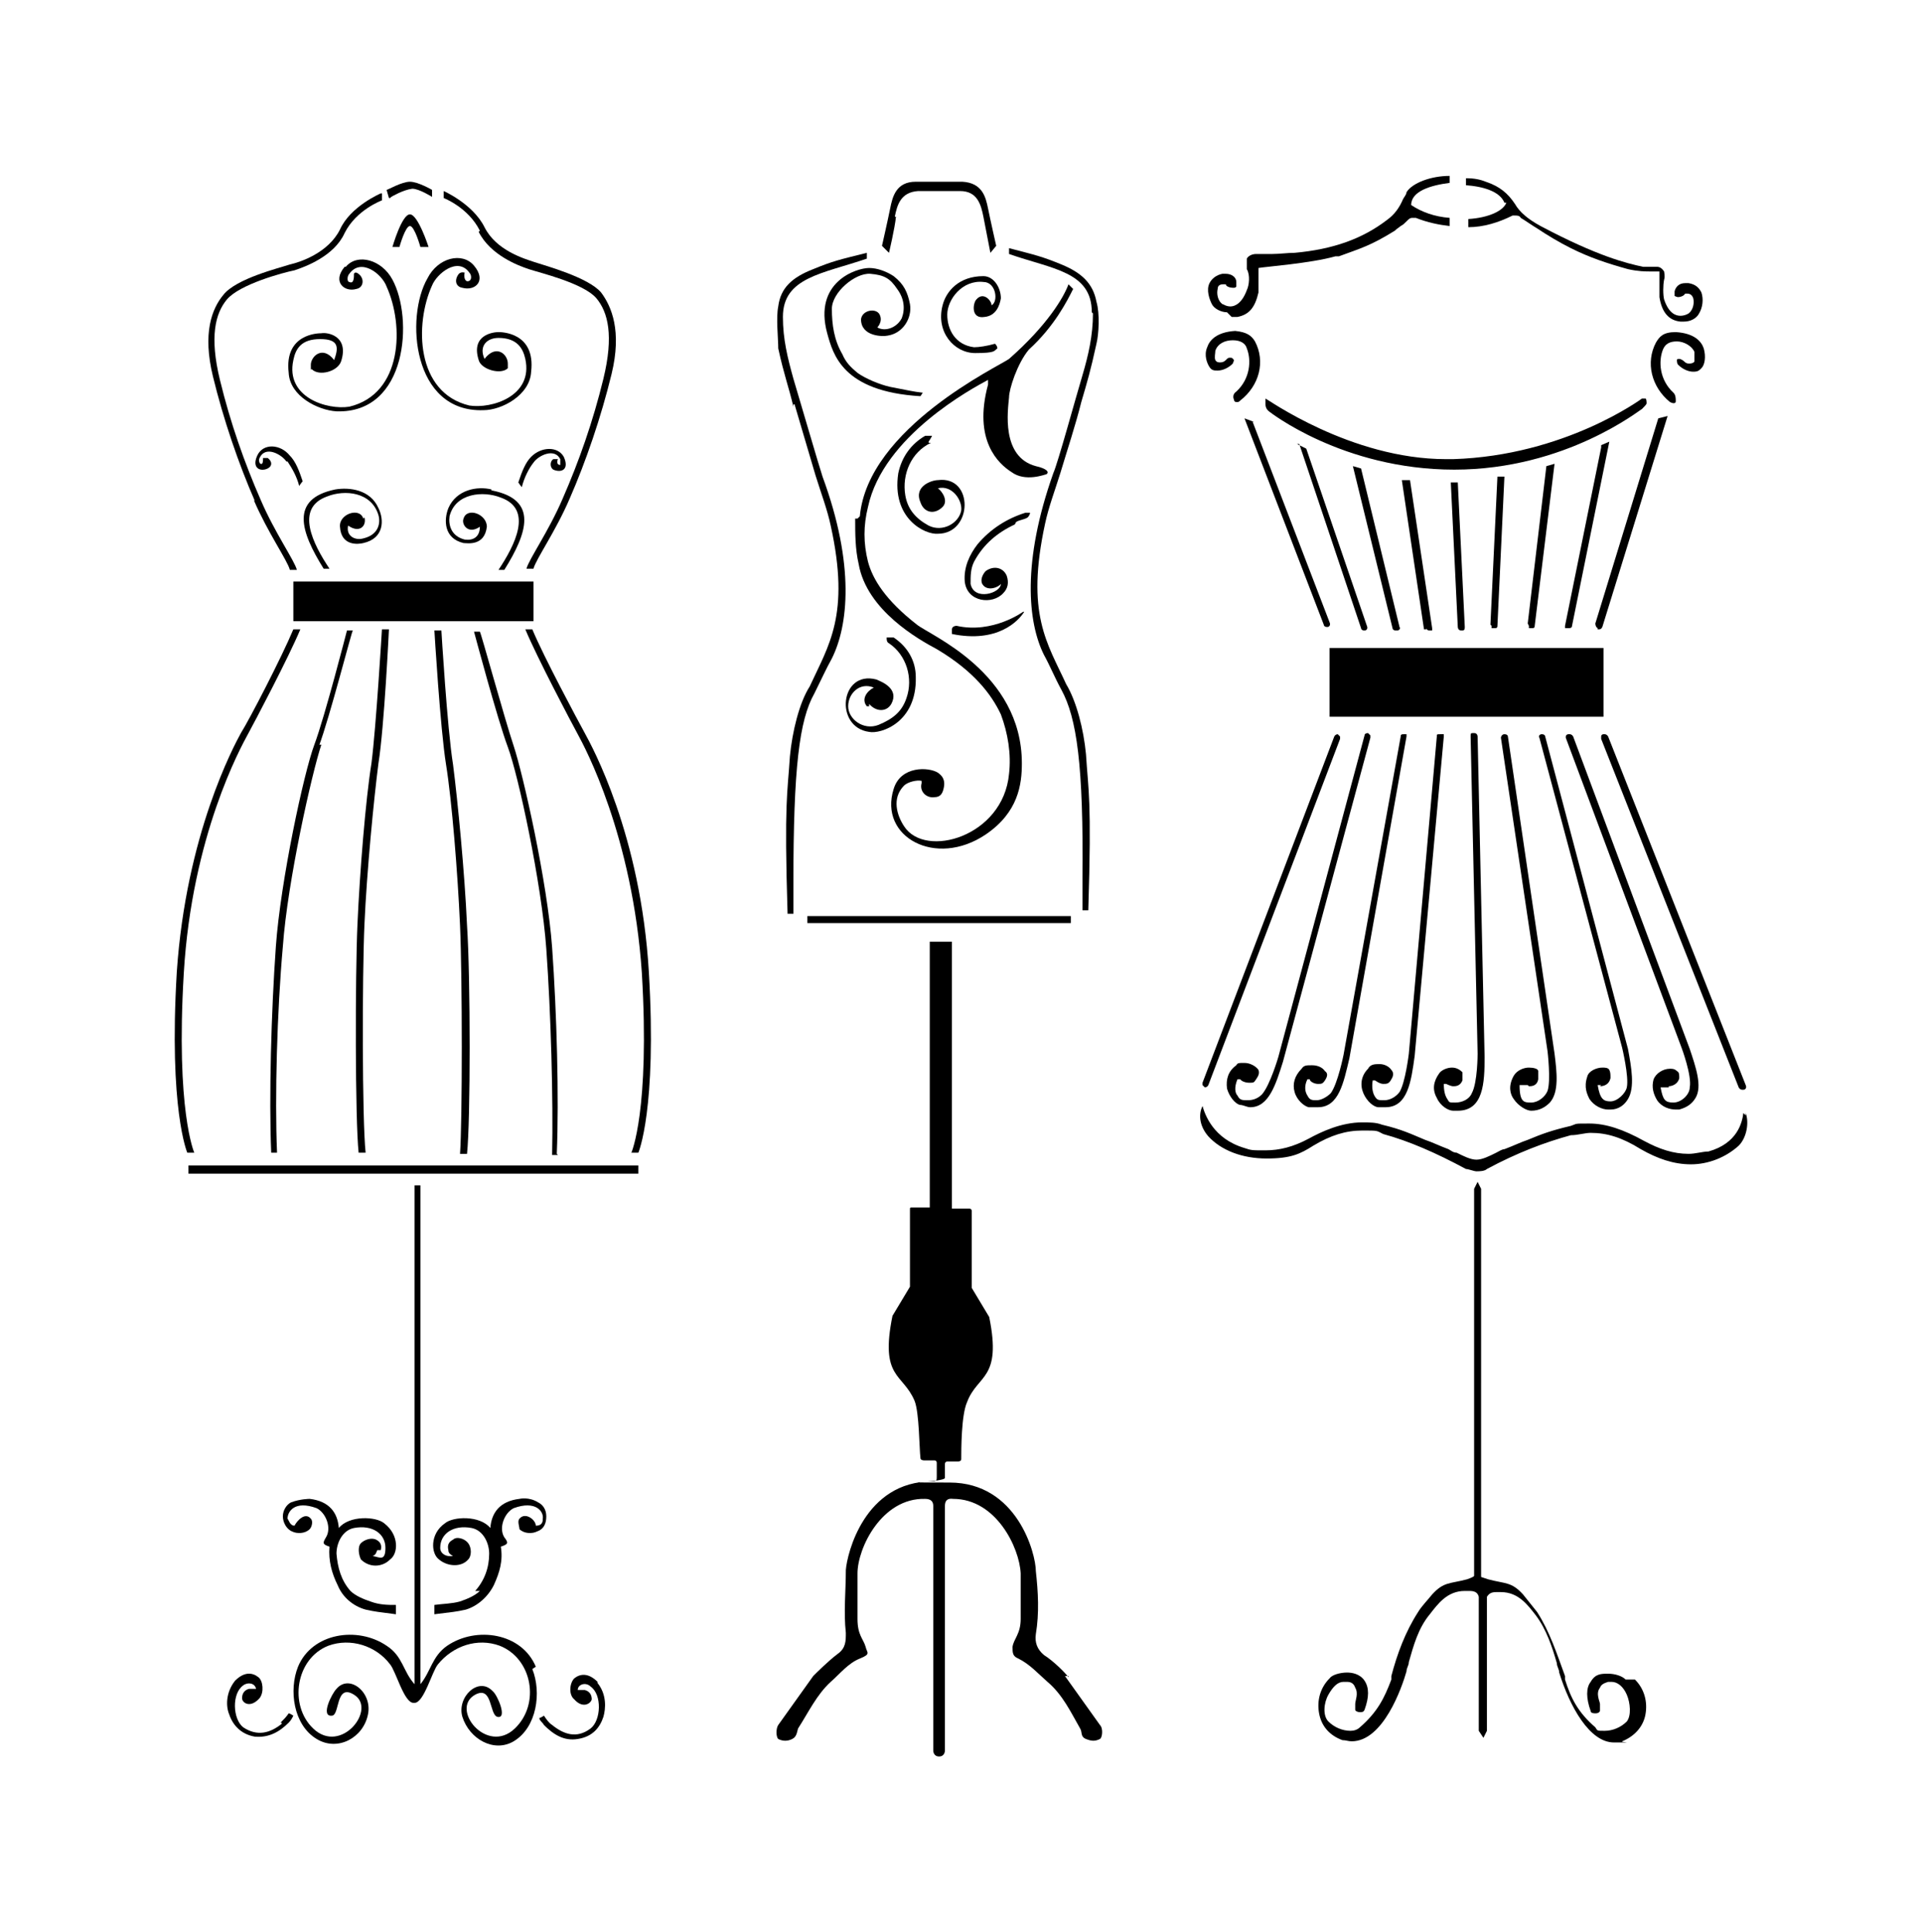 <?xml version="1.0" encoding="iso-8859-1"?>
<!-- Generator: Adobe Illustrator 28.5.0, SVG Export Plug-In . SVG Version: 9.03 Build 54727)  -->
<svg version="1.1" id="Livello_1" xmlns="http://www.w3.org/2000/svg" xmlns:xlink="http://www.w3.org/1999/xlink" x="0px" y="0px"
	 viewBox="0 0 935.435 940.477" style="enable-background:new 0 0 935.435 940.477;" xml:space="preserve">
<g id="Capa_1">
	<path d="M847.927,530.372h0.567c1.135,0,1.702-1.135,1.135-2.269l-66.941-169.622c0,0-0.567-1.135-1.702-1.135s0,0-0.567,0
		c0,0-1.135,0-1.135,1.135l0,0v1.135l66.941,169.622C846.225,529.238,846.792,530.372,847.927,530.372z"/>
	<path d="M680.007,306.857L680.007,306.857c1.135,0,1.702-1.135,1.135-1.702l-18.721-77.153l-3.971-1.135l0,0l19.288,78.855
		c0,0,0,1.135,1.702,1.135H680.007z"/>
	<path d="M815.591,161.628c-6.24,0-7.942,2.269-9.644,5.106l0,0c-5.106,9.644-2.269,21.557,6.808,28.932
		c0,0,1.135,0.567,1.702,0.567c1.135,0,1.135-0.567,1.135-1.135c0-1.135,0-2.836-1.135-3.971c-6.808-6.24-7.375-15.317-5.106-20.99
		c1.135-2.837,3.404-3.971,6.808-3.971s7.375,2.269,8.509,5.106v4.538c0,0.567-1.135,1.135-2.269,1.135
		c-1.135,0-1.702,0-2.837-1.135c-0.567-0.567-1.702-1.135-2.269-1.135c-0.567,0-1.135,0-1.135,0.567c0,0.567,0,1.702,0.567,2.269
		c2.269,2.269,5.106,3.404,7.375,3.404s2.836-0.567,3.971-1.702c1.702-1.702,2.269-5.673,1.135-9.644
		C828.072,166.166,824.668,162.195,815.591,161.628L815.591,161.628L815.591,161.628z"/>
	<path d="M733.333,98.091L733.333,98.091c-1.135,4.538-9.077,7.942-18.721,8.509v3.971c7.375,0,14.75-2.269,21.557-5.673h1.135
		c1.135,0,2.269,0,2.837,1.135c2.836,1.702,5.106,3.404,7.942,5.106c5.106,3.404,10.779,6.808,16.452,9.644
		c9.077,4.538,17.586,7.375,27.798,10.211c5.106,1.135,8.509,1.135,11.346,1.135s1.135,0,1.702,0h2.269v12.481
		c1.135,7.375,4.538,11.346,10.211,11.913h1.702c3.404,0,6.24-1.702,7.375-3.971c1.702-2.836,2.269-6.808,1.135-10.211
		c-1.135-2.269-2.836-3.971-6.24-4.538h-1.702c-2.836,0-4.538,1.702-5.106,3.971v2.269c0,0,1.135,0.567,1.702,0.567
		c1.135,0,2.836-0.567,3.404-1.702h1.135c1.135,0,2.269,0.567,2.836,2.269c0.567,2.269,0,5.673-2.269,7.375
		c0,0-1.702,1.135-3.971,1.135s-5.673-1.135-7.942-7.942c-0.567-2.269-0.567-6.808,0-9.644c0.567-1.702,0-3.404,0-3.971
		c-1.135-1.702-2.269-2.269-3.404-2.269h-6.808c-7.942-1.702-22.125-5.106-49.922-19.855l0,0
		c-6.24-3.404-10.211-6.808-12.481-10.779c-3.404-5.106-7.375-8.509-14.182-10.779c-2.836-1.135-5.673-1.702-9.644-1.702v3.404
		c7.942,0.567,16.452,2.836,18.721,8.509h1.135L733.333,98.091z"/>
	<path d="M610.229,205.31l-4.538-1.702l38.576,100.412c0,0,0,1.135,1.702,1.135s0,0,0,0c1.135,0,1.702-1.135,1.135-2.269
		l-37.442-97.575l0,0H610.229z"/>
	<path d="M632.353,216.089l30.067,89.633c0,0,0,1.135,1.702,1.135c1.702,0,0,0,0,0c1.135,0,1.702-1.135,1.135-2.269l-29.5-86.229
		l-4.538-2.269l0,0L632.353,216.089z"/>
	<path d="M497.904,297.78L497.904,297.78c0,0-14.75,10.779-32.336,6.808l0,0c0,0-2.269,0-2.269,1.702c0,1.702,0,2.269,0,2.269
		c22.125,4.538,32.336-6.24,35.172-10.779h-1.135H497.904z"/>
	<path d="M694.189,305.722c0,0,0,1.135,1.702,1.135s0,0,0,0h1.135v-1.135l-10.779-72.047h-3.971l10.779,72.614h1.135V305.722z"/>
	<path d="M451.952,214.954c0,0,1.135-1.702,1.702-2.837c-1.135,0-2.269,0-3.404,0c-6.808,3.971-11.346,10.211-13.048,18.154
		c-3.404,22.125,13.048,30.067,19.288,29.5c17.019,0,17.586-28.365,0-26.096c-2.836,0-11.913,2.837-8.509,10.779
		c1.702,5.106,6.808,6.24,10.779,2.269c2.837-2.837,0-7.375-2.269-9.077c6.808-1.702,11.913,5.673,11.346,10.779
		c-1.135,6.24-9.077,10.779-15.884,7.375c-6.24-3.404-10.211-7.942-11.346-14.75c-1.702-10.211,2.836-20.99,12.481-25.528h-1.135
		V214.954z"/>
	<path d="M494.5,254.098c1.702-1.135,3.971-1.135,5.673-2.269c0,0,1.135-1.135,1.135-2.269c0,0-1.702,0-2.269,0
		c-9.077,2.836-17.019,7.942-23.259,15.317c-3.971,5.106-6.808,11.346-6.24,18.154c1.135,10.211,13.615,11.346,18.721,5.673
		c2.269-2.269,2.836-5.106,1.702-8.509l0,0c-1.702-3.971-6.24-5.106-10.211-2.269c-1.135,1.135-2.836,3.971-1.702,6.24
		c2.269,3.971,7.942,1.702,9.077,0c0,4.538-13.048,8.509-14.75,0c0-3.971,0-7.375,1.702-10.779
		c4.538-8.509,11.346-14.182,19.855-18.154l0,0L494.5,254.098z"/>
	<path d="M600.585,154.253h1.702c5.673-1.135,8.51-4.538,10.211-11.913v-11.913l0,0c2.836-0.567,25.528-2.269,37.442-5.673h1.702
		c10.779-3.971,15.317-5.106,27.23-12.481c1.135-1.135,2.269-1.702,2.836-2.269c1.135-0.567,1.702-1.135,2.837-2.269l0,0
		c1.135-1.135,1.702-1.702,2.836-1.702h1.702c5.673,2.269,11.346,3.404,16.452,3.971v-3.971c-7.375-0.567-13.615-2.836-18.721-6.24
		l0,0c0-6.808,9.644-9.644,18.721-10.779V85.61c-9.077,0-18.154,3.404-20.99,7.942c0,1.135-1.135,2.269-1.702,3.404
		c-1.702,3.971-3.971,7.375-7.942,10.211c-11.913,9.077-26.096,14.182-44.817,15.884c-3.404,0-7.375,0.567-10.779,0.567h-7.942
		c-2.269,0-3.971,1.135-4.538,2.269c0,1.135,0,2.837,0,5.106c1.702,2.837,1.135,7.942,0,10.211c-2.269,6.24-5.673,7.942-7.942,7.942
		c-2.269,0-3.404-1.135-3.971-1.135c-2.269-1.702-2.837-5.106-2.269-7.375c0-1.702,1.135-2.269,2.836-2.269s1.135,0,1.135,0l0,0
		c0,1.135,2.269,1.702,3.404,1.702s1.135,0,1.702-0.567c0,0,0-1.135,0-2.269c0-2.269-2.269-3.971-5.106-3.971s-1.135,0-1.702,0
		c-2.836,0.567-5.106,2.269-6.24,4.538c-1.702,3.404,0,7.942,1.135,10.211s4.538,3.971,7.375,3.971l2.269,2.269L600.585,154.253z"/>
	<path d="M592.643,180.349c2.269,0,5.106-1.135,7.375-3.404c0-0.567,1.135-1.702,0-2.269c0,0,0-0.567-1.135-0.567
		s-1.135,0-2.269,1.135c-1.135,1.135-2.269,1.135-2.836,1.135c-0.567,0-1.702,0-2.269-1.135c-0.567-1.135,0-3.404,0-4.538
		c1.135-3.404,4.538-5.106,8.51-5.106s6.24,1.702,6.808,3.971c2.269,5.673,1.702,14.75-5.106,20.99
		c-1.702,1.135-1.702,2.837-1.135,3.971c0,0,0,1.135,1.135,1.135s1.135,0,1.702-0.567c9.644-7.375,12.481-19.288,7.375-28.932l0,0
		c-1.702-2.836-3.971-4.538-9.644-5.106c-9.077,0.567-12.481,4.538-13.615,7.942c-1.702,3.971,0,7.942,1.135,9.644
		S590.941,180.349,592.643,180.349C592.643,180.349,592.643,180.349,592.643,180.349z"/>
	<rect x="392.953" y="445.845" width="128.21" height="3.404"/>
	<path d="M531.942,152.551c0,10.779-2.269,20.423-5.106,30.067c-3.404,11.346-11.913,42.547-14.182,47.653
		c-15.317,43.115-12.481,72.614-4.538,88.499c2.836,5.106,5.106,10.779,8.509,17.019c7.375,13.615,10.779,36.307,10.211,92.47
		c0,1.702,0,13.048,0,14.75h2.836c1.702-54.461,0-57.865-1.135-76.018c-1.135-11.913-4.538-25.528-9.644-34.038l0,0
		c-9.077-19.855-19.855-34.038-10.211-78.287c1.702-7.942,4.538-15.317,7.375-24.394c3.404-11.346,7.375-23.259,10.211-34.605
		c2.836-9.644,4.538-15.317,7.375-28.365c1.135-4.538,1.702-14.75,0-20.423c-1.702-9.077-7.375-14.182-17.019-18.154
		c-9.644-3.971-12.481-4.538-25.528-7.942v2.836c20.99,7.375,40.278,8.509,40.278,28.365l0,0L531.942,152.551z"/>
	<path d="M423.02,342.596c3.404,3.971,8.509,3.971,10.779,0c3.971-7.375-4.538-10.779-7.375-11.913
		c-17.586-4.538-20.423,23.259-3.404,25.528c5.673,1.135,23.259-4.538,22.692-26.663l0,0c0-7.942-3.971-14.75-10.779-19.288h-3.404
		c0,1.135,0,2.269,1.135,2.836c8.509,5.673,11.913,17.019,8.509,26.663c-2.269,6.808-6.808,10.211-13.615,13.048
		c-7.375,2.836-14.75-2.837-14.75-9.077s5.673-11.913,12.481-9.077c-3.404,1.702-6.24,5.673-3.404,9.077h1.135L423.02,342.596z"/>
	<path d="M670.93,538.882h3.404c10.779,0,12.481-12.481,14.182-24.961l0,0l14.182-155.44l0,0v-1.135c0,0,0,0-1.702,0
		c-1.702,0-1.702,0-1.702,1.135L685.68,512.786c0,0-1.702,14.182-4.538,18.721c-1.702,2.269-4.538,3.971-7.375,3.971
		c-2.836,0-3.404,0-4.538-1.702c-1.135-1.702-1.702-4.538-1.135-7.942h1.135c0,0,2.269,1.702,3.971,1.702
		c1.702,0,2.836,0,3.971-2.269c1.135-1.702,1.135-3.404,0-4.538c-1.135-1.702-3.404-2.836-5.673-2.836s-4.538,0-5.673,2.269
		c-3.404,3.404-3.971,7.942-2.269,11.913C665.257,536.045,668.66,538.882,670.93,538.882L670.93,538.882L670.93,538.882z"/>
	<path d="M636.892,538.882c1.702,0,2.836,0,4.538,0c10.211,0,12.481-11.913,15.317-23.827l0,0l27.798-156.574v-1.135l0,0
		c0,0,0,0-1.135,0l0,0c-1.135,0-1.702,0-1.702,1.135l-27.798,154.873c0,0-2.836,14.182-6.24,18.721
		c-1.702,1.702-4.538,3.404-6.808,3.404s-3.404,0-4.538-2.269c-1.135-1.702-1.702-4.538,0-7.942h1.135
		c0,1.135,2.269,2.269,3.971,2.269c1.702,0,2.269,0,3.404-1.702s1.702-3.404,0-4.538c-1.135-1.702-3.404-2.836-6.24-2.836
		s-3.971,0-5.106,1.702c-3.404,3.404-4.538,7.375-3.404,11.346S634.623,538.314,636.892,538.882
		C636.892,538.882,636.892,538.882,636.892,538.882z"/>
	<path d="M603.421,524.699c0,1.135,2.269,2.269,4.538,2.269c2.269,0,2.269,0,3.404-1.702c1.135-1.702,1.702-2.836,1.135-4.538
		c-1.135-1.702-3.971-3.404-6.808-3.404s-3.404,0-3.971,1.135c-3.971,2.836-5.106,6.808-4.538,11.346
		c1.135,3.971,3.971,7.375,6.24,7.942c1.702,0,3.404,1.135,5.106,1.135c9.077,0,12.481-11.346,15.884-22.125l0,0l42.547-157.709l0,0
		v-1.135c0,0,0,0-1.135-1.135l0,0c0,0-1.702,0-1.702,1.135l-41.98,156.574c0,0-3.971,13.615-7.942,18.154
		c-1.702,1.702-3.971,2.837-6.808,2.837s-3.971,0-5.106-2.269c-1.135-1.135-1.702-3.971,0-7.942h1.702L603.421,524.699z"/>
	<path d="M708.372,540.584h1.135c12.481,0,13.048-13.615,13.048-26.096l0,0l-3.404-156.007l0,0c0,0,0-1.702-1.702-1.702
		c-1.702,0-1.702,0-1.702,1.702l3.404,154.305c0,0,0,14.182-2.836,19.288c-1.135,2.836-4.538,4.538-7.942,4.538
		s-2.836,0-3.971-1.702s-1.702-3.971-1.702-7.375h1.135c0,0,2.269,1.135,3.404,1.135s3.404,0,4.538-2.836c0-1.702,0-2.836,0-3.971
		c-1.135-1.135-2.836-2.269-5.106-2.269s-5.106,1.135-6.24,2.836c-2.836,3.971-3.404,7.942-1.135,11.913
		c1.702,3.971,5.673,6.24,7.942,6.24C707.237,540.584,708.371,540.584,708.372,540.584z"/>
	<path d="M744.111,528.67c1.135,0,3.971,0,4.538-3.404v-3.971c0-1.135-2.269-1.702-4.538-1.702c-2.269,0-5.673,1.135-7.375,3.971
		c-2.836,5.106-1.702,9.077,0,11.346c2.269,3.404,6.24,5.673,8.509,5.673c2.269,0,0,0,0,0c3.971,0,6.808-1.702,9.077-3.971
		c4.538-5.106,3.404-14.75,2.269-23.827l0,0L733.9,358.481c0,0,0-1.135-1.702-1.135s0,0,0,0c-1.135,0-1.702,1.135-1.702,1.702
		l22.692,152.603c0,0,1.702,14.182,0,19.288c-1.135,2.837-4.538,5.673-7.942,5.673c-3.404,0-5.673,0-5.673-8.51h3.971
		L744.111,528.67z"/>
	<rect x="647.103" y="315.366" width="133.315" height="33.471"/>
	<path d="M812.187,528.67c1.702,0,4.538-1.135,5.106-3.971c0-1.702,0-2.836-1.135-3.404c-1.135-1.135-2.269-1.135-3.404-1.135
		c-3.404,0-6.808,2.269-7.942,5.106c-1.135,3.971,0,7.375,1.702,10.211c2.269,3.404,6.24,4.538,9.077,4.538s1.135,0,1.702,0
		c3.971-1.135,6.24-2.836,7.942-5.673c3.404-5.673,0-15.317-2.836-23.827l0,0l-56.73-152.036c0,0-0.567-1.135-1.702-1.135h-0.567
		c-1.135,0-1.702,1.135-1.135,2.269l56.163,150.334c0,0,5.106,13.615,3.971,19.288c0,3.404-3.971,7.375-7.942,7.375
		s-5.106-1.135-6.24-7.375h3.971V528.67z"/>
	<path d="M778.717,528.67c2.269,0,4.538-1.135,5.106-3.971c0-1.702,0-2.836-0.567-3.971s-2.269-1.135-3.404-1.135
		c-2.836,0-6.808,1.702-7.375,4.538c-1.702,5.106,0,8.509,1.135,10.779c2.269,3.404,6.24,5.106,9.077,5.106s1.135,0,1.135,0
		c3.971,0,6.808-2.269,8.509-5.106c3.404-5.673,1.702-15.317,0-24.394l0,0l-40.278-152.036c0,0,0-1.135-1.702-1.135s0,0,0,0
		c-1.135,0-1.702,1.135-1.135,1.702l40.278,150.902c0,0,3.404,14.182,2.269,19.288c-0.567,2.836-4.538,6.808-7.942,6.808
		s-5.106-1.135-6.24-7.942h3.404h-1.702L778.717,528.67z"/>
	<polygon points="757.727,226.3 757.727,226.3 757.727,226.3 	"/>
	<path d="M725.958,304.587v1.135c0,0,0,0,1.135,0l0,0c1.135,0,1.702,0,1.702-1.135l3.404-72.614h-3.404l-3.404,72.047l0,0
		L725.958,304.587z"/>
	<path d="M744.111,304.587v1.135c0,0,0,0,1.135,0l0,0c1.135,0,1.702,0,1.702-1.135l9.644-78.855l-3.971,1.135l-9.077,76.585l0,0
		L744.111,304.587z"/>
	<path d="M711.208,306.857L711.208,306.857c1.135,0,1.702,0,1.702-1.702l-3.404-70.345h-3.404l3.404,70.345
		C709.506,305.155,709.506,306.857,711.208,306.857z"/>
	<path d="M799.707,193.964h-0.567c0,0-37.442,27.798-91.902,29.5h-3.404c-46.518,0-87.364-29.5-87.931-29.5l0,0c0,0,0,0.567,0,2.837
		c0,2.269,1.702,3.404,1.702,3.404s35.74,28.365,90.201,28.365s90.768-29.5,91.335-29.5c1.135-1.135,2.269-2.269,2.269-2.836
		c0,0,0-2.269-0.567-2.269l0,0H799.707z"/>
	<polygon points="706.102,234.242 706.102,234.242 706.102,234.242 	"/>
	<path d="M779.284,217.791l-17.586,86.797v1.135c0,0,0.567,0,1.135,0h0.567c0.567,0,1.702,0,1.702-1.135l18.154-89.633l0,0
		l-3.971,1.702l0,0V217.791z"/>
	<path d="M777.582,306.289h0.567c0.567,0,1.135,0,1.702-1.135l31.769-102.681l-4.538,1.135l-30.634,99.845c0,0,0,1.702,1.135,2.269
		l0,0L777.582,306.289z"/>
	<path d="M176.812,252.396c-1.702-5.673-11.913-2.269-11.346,3.971c0.567,9.644,9.077,8.509,11.346,7.942
		c10.211-2.269,10.211-11.346,7.375-17.019l0,0c-3.971-9.077-14.182-10.211-20.99-9.077c-22.125,4.538-17.019,20.423-5.673,38.576
		h2.836c-7.942-11.913-17.019-29.5-1.135-35.173c8.509-3.404,21.557-2.269,24.961,9.077c1.135,3.971,0,9.644-7.375,11.346
		c-3.971,1.135-8.509-1.135-7.375-6.24c5.673,3.971,9.077,0,7.942-3.971l0,0L176.812,252.396z"/>
	<path d="M260.773,811.185c-6.808-16.452-28.932-19.855-43.115-10.211c-7.375,5.106-7.942,12.481-13.048,18.721V576.891h-2.836
		v242.804c-5.673-6.24-5.673-13.615-13.615-18.721c-14.182-9.644-36.307-6.24-43.115,10.211
		c-4.538,11.346-2.269,28.365,9.077,35.173c10.211,6.24,22.692-0.567,24.961-11.913c2.269-10.779-9.077-19.855-15.317-12.481
		c-2.269,2.269-7.942,13.615-2.269,13.048c3.971,0,1.702-15.884,10.779-10.211c11.346,6.808-6.24,29.5-19.855,16.452
		c-11.913-11.346-8.509-34.038,7.375-40.278c10.779-3.971,23.259,0,30.067,9.077c2.837,3.404,6.808,18.721,11.346,18.721h0.567
		c4.538,0,8.509-15.317,11.346-18.721c7.375-9.077,19.288-13.048,30.067-9.077c15.884,6.24,19.855,28.365,7.375,40.278
		c-13.615,13.048-31.769-9.644-19.288-16.452c8.509-4.538,6.808,9.644,10.779,10.779c5.106,1.135,0-10.779-2.269-12.481
		c-6.808-7.375-17.586,2.836-14.75,12.481c3.404,10.779,15.317,17.586,24.961,11.913c11.346-6.808,13.615-23.827,9.077-35.173
		C259.071,812.32,260.773,811.185,260.773,811.185z"/>
	<path d="M185.322,754.455c0.567-2.269,0-3.971-2.269-5.106s-5.673,0-7.375,1.702s-1.135,5.673,0,7.942
		c3.971,3.971,10.211,3.971,14.182,0c3.971-2.836,4.538-11.913-2.836-17.586c-3.971-3.404-17.019-3.971-22.125,2.269
		c-0.567-7.375-4.538-13.048-14.182-14.182c0,0-4.538,0-9.077,1.702c-2.269,1.135-3.971,3.971-3.971,6.808s1.702,6.24,4.538,7.375
		c2.269,1.135,6.24,1.135,8.509-1.135c1.135-1.135,1.702-3.971,0.567-5.106c-2.837-3.404-6.808,1.135-7.942,3.404
		c-2.269,0-2.836-2.837-3.404-3.404c0-3.404,3.404-9.077,14.182-5.106c4.538,2.269,7.375,9.644,4.538,14.182
		c-1.702,2.836-1.702,3.404,1.702,4.538c-0.567,6.808,1.135,13.048,3.971,18.721c2.269,5.673,7.375,10.211,13.615,11.913
		c5.106,1.135,6.24,1.135,14.75,2.269v-4.538c-3.971,0-7.942,0-12.481-1.702c-3.404-1.135-7.375-2.836-9.644-5.106
		c-4.538-5.106-6.24-11.346-6.808-18.154c0-5.106,2.836-11.346,8.509-12.481c9.077-1.702,15.317,2.836,15.317,9.644
		s-2.837,4.538-6.24,3.971c1.702-0.567,1.702-1.702,2.269-2.836L185.322,754.455L185.322,754.455z"/>
	<path d="M233.542,774.311c-2.269,2.269-6.24,3.971-9.644,5.106c-3.971,1.135-8.509,1.135-12.481,1.702v4.538
		c9.077-1.135,10.211-1.135,15.317-2.269c5.673-1.702,10.779-6.24,13.615-11.913c2.837-6.24,4.538-11.913,3.404-18.721
		c3.404-1.135,3.971-1.702,1.702-4.538c-2.837-4.538,0-11.913,4.538-14.182c10.779-3.971,14.75,1.702,14.182,5.106
		c0,1.135,0,3.404-3.404,3.404c0-2.836-5.106-6.808-7.942-3.404c-1.135,1.135,0,3.971,0,5.106c2.269,2.269,6.24,2.269,8.509,1.135
		c3.404-1.135,4.538-3.971,4.538-7.375c0-3.404-1.702-5.673-3.971-6.808c-4.538-2.836-9.077-1.702-9.077-1.702
		c-9.644,1.135-13.615,6.808-14.182,14.182l0,0c-5.106-6.24-18.154-5.673-22.125-2.269c-7.375,5.106-6.808,14.75-2.836,17.586
		c3.971,3.404,10.779,3.971,14.182,0c1.702-1.702,1.702-5.673,0-7.942c-1.702-2.269-5.673-3.404-7.375-1.702
		c-2.269,1.135-2.837,2.836-2.269,5.106c0,0.567,0,1.702,2.269,2.836c-3.404,0.567-6.24-1.135-6.24-3.971
		c0-6.808,6.24-11.346,15.317-9.644c5.673,1.135,8.509,7.375,8.509,12.481c0,6.808-2.269,13.048-6.808,18.154h1.702H233.542z"/>
	<path d="M137.102,838.983c-5.673,4.538-11.913,6.24-18.721,1.702c-5.106-3.971-5.673-16.452,0-20.423
		c2.269-1.702,5.673-1.135,6.24,1.702h-3.404c-2.269,0.567-3.404,2.269-3.404,4.538c0,2.269,3.971,5.106,8.509,0
		c2.269-2.836,1.702-8.509-0.567-10.211l0,0c-2.836-2.269-6.808-2.836-11.346,1.702c-4.538,5.673-4.538,12.481-2.836,16.452
		c1.702,5.106,5.673,9.644,12.481,10.779c6.808,0.567,11.913-2.269,16.452-6.808c1.135-1.135,1.702-2.269,2.269-3.404
		c0,0-1.702-1.135-2.269-1.135c-1.135,1.702-2.269,2.836-3.971,4.538h0.567L137.102,838.983z"/>
	<path d="M290.84,818.56c-4.538-4.538-8.509-3.971-11.346-1.702c-2.269,2.269-2.836,7.942,0,10.211c3.971,4.538,7.942,2.269,8.509,0
		c0-2.269-1.135-3.971-3.404-4.538h-3.404c0-2.836,3.971-3.971,6.24-1.702c5.673,3.971,5.106,16.452,0,20.423
		c-6.808,5.106-13.048,2.836-18.721-1.702c-1.702-1.135-2.836-2.836-3.971-4.538c0,0-1.702,1.135-2.269,1.135
		c0,1.135,1.702,2.269,2.269,3.404c4.538,4.538,9.644,7.942,16.452,6.808c7.375-1.135,10.779-5.673,12.481-10.779l0,0
		c1.135-3.971,1.702-10.779-2.837-16.452l0,0V818.56z"/>
	<path d="M167.736,129.859c-6.24,7.375,0,12.481,5.673,10.779c3.404-0.567,3.971-4.538,1.702-6.808
		c-2.269-2.269-2.836-0.567-2.836-0.567c0,1.702,0,5.106-2.269,3.971c-1.135,0-1.135-2.836,0-3.971
		c5.673-7.942,15.884,0,18.154,6.24c8.509,18.721,7.942,52.191-18.154,58.432c-10.779,1.702-31.201-4.538-27.23-22.692
		c1.135-5.673,3.971-10.211,13.048-10.211s9.077,3.971,6.808,10.211c-5.673-7.375-11.346-1.702-11.346,2.269s0,1.702,0.567,2.269
		c3.404,3.404,12.481,1.135,14.182-3.971c3.971-12.481-6.808-14.182-9.644-13.615c-1.135,0-18.154,0-15.884,19.288
		c0.567,11.346,14.182,18.154,23.259,18.721c34.605,1.135,37.442-45.384,27.23-64.105c-5.106-9.644-17.019-13.048-22.692-6.24l0,0
		L167.736,129.859z"/>
	<polygon points="142.775,306.289 142.775,306.289 142.775,306.289 	"/>
	<path d="M89.448,473.642c3.971-66.941,27.798-110.056,31.201-116.296c3.404-6.24,19.855-37.442,25.528-51.057h-3.404
		c-5.673,13.615-21.557,44.249-25.528,50.49c-3.404,6.24-26.663,49.355-31.201,116.296c-3.971,66.941,5.106,87.931,5.106,87.931
		h3.404C94.554,561.006,85.477,540.584,89.448,473.642z"/>
	<path d="M123.486,243.319c6.808,15.884,16.452,29.5,17.586,34.038h3.404c-1.135-4.538-10.779-18.154-17.586-34.038
		c-7.942-18.154-14.75-37.442-19.855-58.432s-2.269-32.336,3.404-39.144c6.24-7.375,27.23-13.048,32.903-14.182
		c5.106-1.702,19.288-6.808,24.394-18.154c5.673-11.346,18.154-15.884,18.154-15.884V94.12h-0.567c0,0-14.75,6.24-19.855,17.586
		c-5.673,11.346-19.288,15.884-24.394,17.019c-5.106,1.702-26.096,6.808-32.336,14.75c-5.673,6.808-10.211,18.721-5.106,39.711
		s12.481,42.547,20.423,60.701l0,0L123.486,243.319z"/>
	<path d="M791.197,817.426c-1.702-1.702-5.106-2.836-8.51-2.836c-3.404,0-6.24,0-8.509,3.971c-2.269,2.836-2.269,7.942,0,14.182
		c0,1.135,1.702,1.135,2.269,1.135s1.702,0,2.269-1.135v-3.404c0-1.135-2.269-5.106,0-7.942c0.567-1.702,2.269-2.269,3.971-2.836
		h1.702c2.836,0,5.673,2.269,7.375,6.24c1.702,3.971,2.269,10.211,0,13.048c-2.837,2.836-6.808,4.538-10.779,4.538
		s-3.404,0-4.538-1.702c-8.509-7.375-11.913-14.182-14.75-23.259v-1.702c-3.971-10.779-7.375-21.557-13.615-31.201
		c-2.269-2.836-4.538-5.673-6.808-8.509c-5.673-6.24-8.51-5.106-17.019-7.375l-3.404-1.135l0,0V578.593l-1.702-3.404l-1.702,3.404
		v188.343l0,0c0,0.567-3.404,1.702-3.404,1.702c-8.509,2.269-11.346,1.135-17.019,7.375c-2.269,2.836-5.106,5.673-6.808,8.509
		c-6.24,9.644-10.211,20.423-13.048,31.201v1.702c-3.404,9.077-6.808,15.884-15.317,23.259c-1.135,1.135-2.836,1.702-4.538,1.702
		c-3.971,0-7.942-1.702-10.779-4.538s-2.269-9.077,0-13.048c2.269-3.971,4.538-6.24,7.375-6.24s1.135,0,1.702,0
		c2.269,0,3.404,1.135,3.971,2.836c1.702,2.836,0,6.24,0,7.942v2.836c0,0.567,1.135,1.135,2.269,1.135s1.702,0,2.269-1.135
		c2.269-6.24,2.269-10.779,0-14.182c-2.269-3.404-6.24-3.971-8.51-3.971c-3.404,0-7.375,1.135-8.509,2.837
		c-4.538,4.538-6.24,10.779-5.106,17.019c1.135,6.24,5.106,10.779,11.346,13.048c1.702,0,2.836,0.567,4.538,0.567
		c15.317,0,24.394-26.096,26.663-34.038c0-1.702,1.135-2.837,1.135-4.538c2.269-7.942,4.538-16.452,10.211-23.259
		c3.971-5.106,8.509-11.346,17.019-11.346c8.51,0,1.702,0,2.269,0c2.269,0,3.971,0.567,4.538,2.836v65.239l2.269,3.404l1.702-3.404
		v-65.239c1.135-1.702,2.269-2.269,4.538-2.269h2.269c8.509,0,13.048,6.24,17.019,11.346c5.106,6.808,7.942,15.317,10.211,23.259
		c0,1.702,1.135,2.836,1.135,4.538c5.106,16.452,14.75,34.038,26.663,34.038s2.836,0,3.971-0.567
		c5.673-2.269,10.211-6.808,11.346-13.048c1.135-6.24-0.567-12.481-5.106-17.019h-2.836H791.197z"/>
	<path d="M586.402,529.238c0,0,1.135,0,1.702-1.135l64.105-168.488v-1.135c0,0,0,0-1.135-1.135l0,0c0,0-1.135,0-1.702,1.135
		l-64.105,168.488v1.135L586.402,529.238L586.402,529.238z"/>
	<path d="M848.494,541.718c-0.567,4.538-2.836,14.75-17.019,18.721c-2.836,0-6.24,1.135-9.644,1.135
		c-7.375,0-14.182-2.269-21.557-6.24l0,0c-10.211-5.673-18.721-8.51-26.663-8.51s-5.673,0-9.077,1.135
		c-9.644,2.269-14.182,3.971-20.99,6.808c-3.404,1.135-6.808,2.836-11.346,4.538c-1.135,0-2.836,1.135-3.971,1.702
		c-3.404,1.702-6.808,3.404-9.644,3.404s-6.24-1.702-9.644-3.404c-1.702,0-2.836-1.135-3.971-1.702
		c-4.538-1.702-7.942-3.404-11.346-4.538c-6.808-2.836-11.346-5.106-20.99-7.375c-2.836-1.135-6.24-1.135-9.644-1.135
		c-10.211,0-19.855,4.538-26.096,7.942c-7.375,3.971-14.182,5.673-20.99,5.673s-6.808,0-10.211-1.135
		c-15.317-4.538-19.288-16.452-20.423-20.423l0,0c-2.269,4.538-1.135,10.211,2.837,14.75c6.24,6.808,16.452,10.779,28.365,10.779
		s16.452-2.269,22.692-6.24c8.509-5.106,15.884-7.375,23.827-7.375c7.942,0,6.808,0,10.211,1.702
		c12.481,3.404,25.528,9.077,40.278,17.019c1.135,0,3.971,1.135,5.106,1.135l0,0c1.135,0,3.971,0,5.106-1.135
		c14.75-7.942,28.365-13.048,40.846-16.452c3.404,0,6.808-1.135,9.644-1.135c7.942,0,15.317,2.269,24.394,7.942
		c7.942,4.538,15.884,7.375,24.394,7.375s17.019-3.404,23.259-9.077c3.971-3.971,5.106-11.346,3.404-15.884v1.135L848.494,541.718
		L848.494,541.718z"/>
	<polygon points="91.718,571.218 310.695,571.218 310.695,567.247 91.718,567.247 	"/>
	<path d="M284.599,356.779L284.599,356.779c-3.404-6.24-19.855-36.874-25.528-50.49h-3.404
		c5.673,13.615,22.125,44.817,25.528,51.057c3.404,6.24,26.663,49.355,31.201,116.296c3.971,66.941-5.106,87.364-5.106,87.364h3.404
		c0,0,9.077-20.99,5.106-87.931C311.83,406.134,288.003,363.019,284.599,356.779z"/>
	<path d="M386.713,196.801c3.404,11.346,6.808,23.259,10.211,34.605c2.837,9.077,5.673,16.452,7.375,24.394
		c9.644,43.682-1.135,58.432-10.211,78.287c-5.106,7.942-8.509,22.125-9.644,34.038c-1.135,18.154-2.836,21.557-1.135,76.585h2.836
		c0-1.702,0-13.048,0-14.75c0-56.163,2.837-79.422,10.211-92.47c3.404-6.808,5.673-11.913,8.509-17.019
		c7.942-15.884,11.346-45.384-4.538-88.499c-1.702-5.106-10.779-36.307-14.182-47.653c-2.836-10.211-5.106-19.288-5.106-30.067l0,0
		c0-19.288,19.288-20.99,40.846-28.365v-2.836c-13.615,3.404-16.452,3.971-26.096,7.942c-10.211,3.971-15.884,9.077-17.019,18.154
		c-1.135,5.673,0,15.317,0,20.423c2.837,13.048,5.106,18.721,7.375,28.365v-1.135H386.713z"/>
	<path d="M520.028,816.291c-1.702-2.269-7.375-7.942-11.913-10.779c-3.404-2.836-4.538-6.24-3.971-10.211
		c1.702-10.211,1.135-20.423,0-30.634c0-8.509-9.077-43.115-41.98-43.115s-2.269,0-2.269-2.269v-6.808c0,0,0-1.135,1.135-1.135
		h5.106c0,0,1.702,0,1.702-1.135c0-4.538,0-21.557,2.836-27.798c5.106-13.615,17.019-10.779,10.779-41.413l-8.509-14.182v-37.442
		c0,0,0-1.135-1.135-1.135h-8.509V458.325H452.52v106.652l0,0v22.692h-8.509c-1.135,0-1.135,0-1.135,1.135v37.442l-8.509,14.182
		c-6.24,30.634,5.106,27.798,10.779,41.413c2.269,5.673,2.269,23.259,2.836,27.798c0,1.135,1.702,1.135,1.702,1.135h5.106
		c1.135,0,1.135,1.135,1.135,1.135v6.808c0,1.702,0,2.269-2.269,2.269c-32.903,0-41.413,35.173-41.98,43.115
		c0,10.211-1.135,20.423,0,30.634c0,3.971,0,7.375-3.971,10.211c-4.538,3.404-10.211,9.077-11.913,10.779
		c-5.673,7.942-11.346,15.884-17.019,23.826c-1.135,1.702-1.135,5.673,0,6.808c2.269,1.135,4.538,1.135,6.808,0
		c2.269-1.135,2.269-3.404,2.836-5.106c5.106-7.942,9.077-16.452,15.884-22.692c4.538-3.971,8.509-9.077,14.182-11.346
		c5.673-2.269,3.404-2.836,2.836-5.673c-1.135-3.971-3.971-5.673-3.971-13.615c0-7.942,0-14.75,0-22.125
		c0-12.481,11.913-36.874,32.903-36.307c2.647,0,3.971,1.135,3.971,3.404v119.133c0,0,0,2.836,2.836,2.836s2.836-2.836,2.836-2.836
		V732.898c0-2.647,1.324-3.782,3.971-3.404c20.99,0,32.336,23.827,32.903,36.307v22.125c0,7.375-3.404,9.644-3.971,13.615
		c0,2.836,0,4.538,2.836,5.673c5.673,2.836,9.644,7.375,14.182,11.346c7.375,6.24,11.346,14.75,15.884,22.692
		c1.135,1.702,0,3.971,2.836,5.106s4.538,1.135,6.808,0c1.135-0.567,1.702-5.106,0-6.808c-5.673-7.942-11.346-15.884-17.019-23.827
		h1.702L520.028,816.291z"/>
	<path d="M232.975,112.84c5.673,11.346,19.288,16.452,24.394,18.154c5.106,1.702,26.663,6.808,32.903,14.182
		c5.673,6.808,8.509,18.154,3.404,39.144c-5.106,20.99-11.913,40.278-19.855,58.432c-6.808,15.884-16.452,29.5-17.586,34.038h3.404
		c1.135-4.538,10.779-18.154,17.586-34.038l0,0c7.942-18.154,15.317-39.711,20.423-60.701c5.106-20.99,0-32.903-5.106-39.711
		c-6.24-7.375-27.23-13.048-32.336-14.75c-5.106-1.702-18.721-5.673-24.394-17.019s-19.855-17.586-19.855-17.586v3.404
		c0,0,11.913,4.538,17.586,15.884l0,0L232.975,112.84z"/>
	<path d="M270.984,561.574c1.135-27.23,0-68.643-2.269-100.412c-2.269-31.769-14.182-84.528-18.721-98.143
		c-4.538-13.615-15.884-55.028-16.452-55.595h-2.836c0,0,11.346,42.547,16.452,56.163c5.106,13.615,16.452,66.374,18.721,98.143
		s3.404,73.182,2.836,100.412h2.836l0,0L270.984,561.574z"/>
	<path d="M416.213,252.396c0,7.375,0,14.75,1.702,22.125c3.971,22.692,29.5,36.874,38.009,41.413
		c18.154,10.779,26.663,22.125,31.201,31.769c3.404,9.077,5.106,19.288,3.971,28.932c-2.837,30.634-40.846,41.413-51.057,25.528
		c-3.404-5.106-6.24-13.615,0-19.855c1.702-1.702,6.24-2.836,8.509-2.269v1.135c-1.135,3.971,2.269,7.375,6.24,6.808
		c2.837,0,3.971-1.702,4.538-4.538c1.135-5.106-2.269-6.808-2.836-7.375c-4.538-2.836-18.154-3.404-21.557,7.942
		c-7.375,23.259,20.423,38.576,44.817,22.125c15.884-10.779,17.586-24.394,17.586-34.605c0-44.249-44.817-62.403-51.057-67.509
		c-15.317-11.913-21.557-22.125-23.827-30.634c-2.269-9.077-2.269-17.586,0-26.663c7.375-34.605,51.057-57.865,58.432-61.836
		c0,1.135,0,1.702,0,2.269c-7.375,27.23,5.106,38.576,11.346,42.547c6.808,5.106,16.452,1.135,17.019,1.135
		c1.702-1.135,0-2.837-5.106-3.971c-17.019-4.538-13.615-27.23-13.048-33.471c0-3.971,3.971-16.452,9.644-23.259l0,0
		c12.481-11.346,18.721-23.827,21.557-29.5l-2.269-2.269c-2.269,6.24-10.211,19.855-28.932,36.307
		c-4.538,3.404-68.643,33.471-72.614,76.585l-1.135,1.135H416.213z"/>
	<rect x="142.775" y="283.03" width="116.864" height="19.288"/>
	<path d="M478.615,134.398c-11.913,0-18.154,7.375-19.855,14.182l0,0c-3.404,13.048,5.673,23.259,15.884,23.259
		s9.077-1.135,10.779-2.269c0-0.756-0.378-1.513-1.135-2.269c-3.971,1.135-7.942,1.702-10.211,1.702
		c-9.077-1.135-13.048-8.509-13.048-15.884c0-7.375,7.375-17.019,17.586-15.884c6.24,0,7.375,9.644,3.971,11.346
		c0-2.269-3.971-6.808-7.375-2.837c-1.702,1.702-2.836,9.644,3.971,8.509c5.673-0.567,7.375-5.673,7.942-9.077
		C487.125,140.071,483.721,134.398,478.615,134.398z"/>
	<path d="M227.302,561.574c1.702-15.884,1.702-85.662,0-111.191l0,0c-1.135-25.528-4.538-60.701-6.808-78.287
		c-2.836-17.586-5.673-65.239-5.673-65.239h-3.404c0,0,2.837,47.653,5.673,65.239c2.837,17.586,5.673,52.759,6.808,78.287
		c1.135,25.528,1.135,95.306,0,111.191H227.302z"/>
	<path d="M435.501,105.466c1.135-5.673,2.836-11.913,11.346-12.481h20.423c8.509,0,10.211,6.808,11.346,12.481
		s3.404,17.586,3.404,17.586l2.836-3.404c0,0-2.836-12.481-3.971-18.154s-2.836-12.481-12.481-13.048h-22.692
		c-9.644,0-11.346,7.375-12.481,13.048s-3.971,18.154-3.971,18.154l3.404,3.404c0,0,2.837-11.913,3.404-17.586l0,0L435.501,105.466z
		"/>
	<path d="M402.597,162.195L402.597,162.195c2.836,10.211,7.375,28.365,45.384,30.634l1.135-1.702
		c-5.106-0.567-6.808-1.135-15.884-2.836c-5.106-1.135-11.913-3.971-15.884-6.808c-3.404-2.837-5.673-5.106-7.375-9.077
		c-3.971-6.808-5.106-14.182-5.106-22.125s11.346-17.586,18.721-17.019c6.808,0.567,9.644,2.269,13.048,7.375
		c3.404,4.538,3.971,9.644,2.269,14.182c-2.269,4.538-7.942,6.808-11.913,4.538c0,0,2.836-2.837,1.135-6.24
		s-8.509-2.269-9.077,2.269c0,8.509,10.779,8.509,13.048,7.942c7.375-1.135,11.913-8.509,10.779-15.317
		c-1.135-5.673-2.837-9.644-7.942-13.615c-3.404-2.269-7.942-3.971-11.913-3.971C416.78,130.427,395.79,137.234,402.597,162.195z"/>
	<path d="M252.263,234.81c0,0,1.135,1.702,1.702,2.269c1.135-4.538,3.404-9.077,5.673-11.913c2.269-3.404,10.211-7.375,13.048-1.702
		c0,1.135,0,2.269,0,2.836c-1.702,0-1.702-1.702-1.135-2.836c0,0-1.135,0-2.269,0c-1.702,1.135-1.702,3.971,0,5.106
		c3.971,1.702,7.942,0,5.106-6.24c-2.836-5.106-10.779-5.106-15.884,0l0,0C255.667,225.166,253.965,229.704,252.263,234.81
		L252.263,234.81z"/>
	<path d="M239.215,238.213c-6.808-1.702-17.019,0-20.99,9.077l0,0c-2.269,5.673-2.269,14.75,7.375,17.019
		c1.702,0,10.211,1.702,11.346-7.942c0-6.24-9.644-9.644-11.346-3.971c-1.135,2.837,2.269,7.942,7.942,3.971
		c0,5.106-3.404,6.808-7.375,6.24c-6.808-1.702-7.942-7.375-7.375-11.346c2.837-11.346,16.452-12.481,24.961-9.077
		c15.884,5.673,6.808,23.259-1.135,35.173h2.836c11.346-18.154,16.452-34.038-5.673-38.576h-0.567L239.215,238.213z"/>
	<path d="M235.244,199.637c9.077,0,22.692-7.375,23.259-18.721c2.269-19.288-14.75-19.288-15.884-19.288
		c-2.269,0-13.615,1.135-9.644,13.615c1.135,4.538,10.779,7.375,14.182,3.971c0,0,0-1.702,0-2.269c0-4.538-5.673-9.644-11.346-2.269
		c-2.837-6.24,1.135-10.211,6.808-10.211c9.077,0,11.913,5.106,13.048,10.211c3.971,18.154-16.452,24.394-27.23,22.692
		c-26.096-6.24-26.663-39.711-18.154-58.432l0,0c2.269-5.673,12.481-14.182,18.154-6.24c1.135,1.135,1.135,3.404,0,3.971
		c-2.269,1.135-2.837-2.269-2.269-3.971c0,0-1.702-0.567-2.837,0.567c-2.269,2.837-1.702,6.24,1.702,6.808
		c6.24,1.702,11.913-3.404,5.673-10.779c-5.673-6.808-17.586-3.971-22.692,6.24C197.235,154.253,200.639,200.772,235.244,199.637
		C235.244,199.637,235.244,199.637,235.244,199.637z"/>
	<path d="M190.428,95.821c0,0,5.673-3.404,10.211-3.971c3.404,0,9.644,3.971,9.644,3.971l0,0v-3.404l0,0
		c0,0-6.808-3.971-10.779-3.971s-10.779,3.971-11.346,3.971l0,0l1.135,3.971h0.567l0,0L190.428,95.821z"/>
	<path d="M155.255,363.019c5.106-13.615,15.884-55.595,16.452-56.163h-2.836c0,0-10.779,41.98-15.884,55.595
		s-16.452,66.374-18.721,98.143c-2.269,31.769-3.404,73.749-2.269,100.412h2.836c-1.135-27.23,0-68.643,2.836-100.412
		c2.269-31.769,14.182-84.528,18.721-98.143h-1.135L155.255,363.019z"/>
	<path d="M184.187,371.529c2.837-17.586,5.106-65.239,5.106-65.239h-3.404c0,0-2.836,47.653-5.106,65.239
		c-2.836,17.586-5.673,52.759-6.808,78.287c-1.135,25.528-1.135,95.306,0.567,111.191h3.404
		c-1.702-15.884-1.702-85.662-0.567-111.191C178.514,424.287,181.918,389.115,184.187,371.529z"/>
	<path d="M204.61,120.215h3.971c0,0-5.106-15.884-9.077-15.884s-8.509,15.884-8.509,15.884h3.404c0,0,2.836-10.211,5.106-10.211
		S204.61,120.215,204.61,120.215z"/>
	<path d="M139.938,224.598c2.269,3.404,4.538,7.375,5.673,11.913c0,0,1.135-1.702,1.702-2.269l0,0
		c-1.702-5.106-3.404-9.644-6.24-12.481c-4.538-5.673-13.048-6.24-15.884,0c-2.836,6.24,1.702,7.942,5.106,6.24
		c2.269-1.135,2.269-3.404,0-5.106c-1.135,0-2.269,0-2.269,0c0,1.135,0,3.404-1.135,2.836c-0.567,0-1.135-1.702-0.567-2.836
		c2.836-6.24,10.779-1.702,13.048,1.702C139.371,224.598,139.938,224.598,139.938,224.598z"/>
</g>
</svg>
